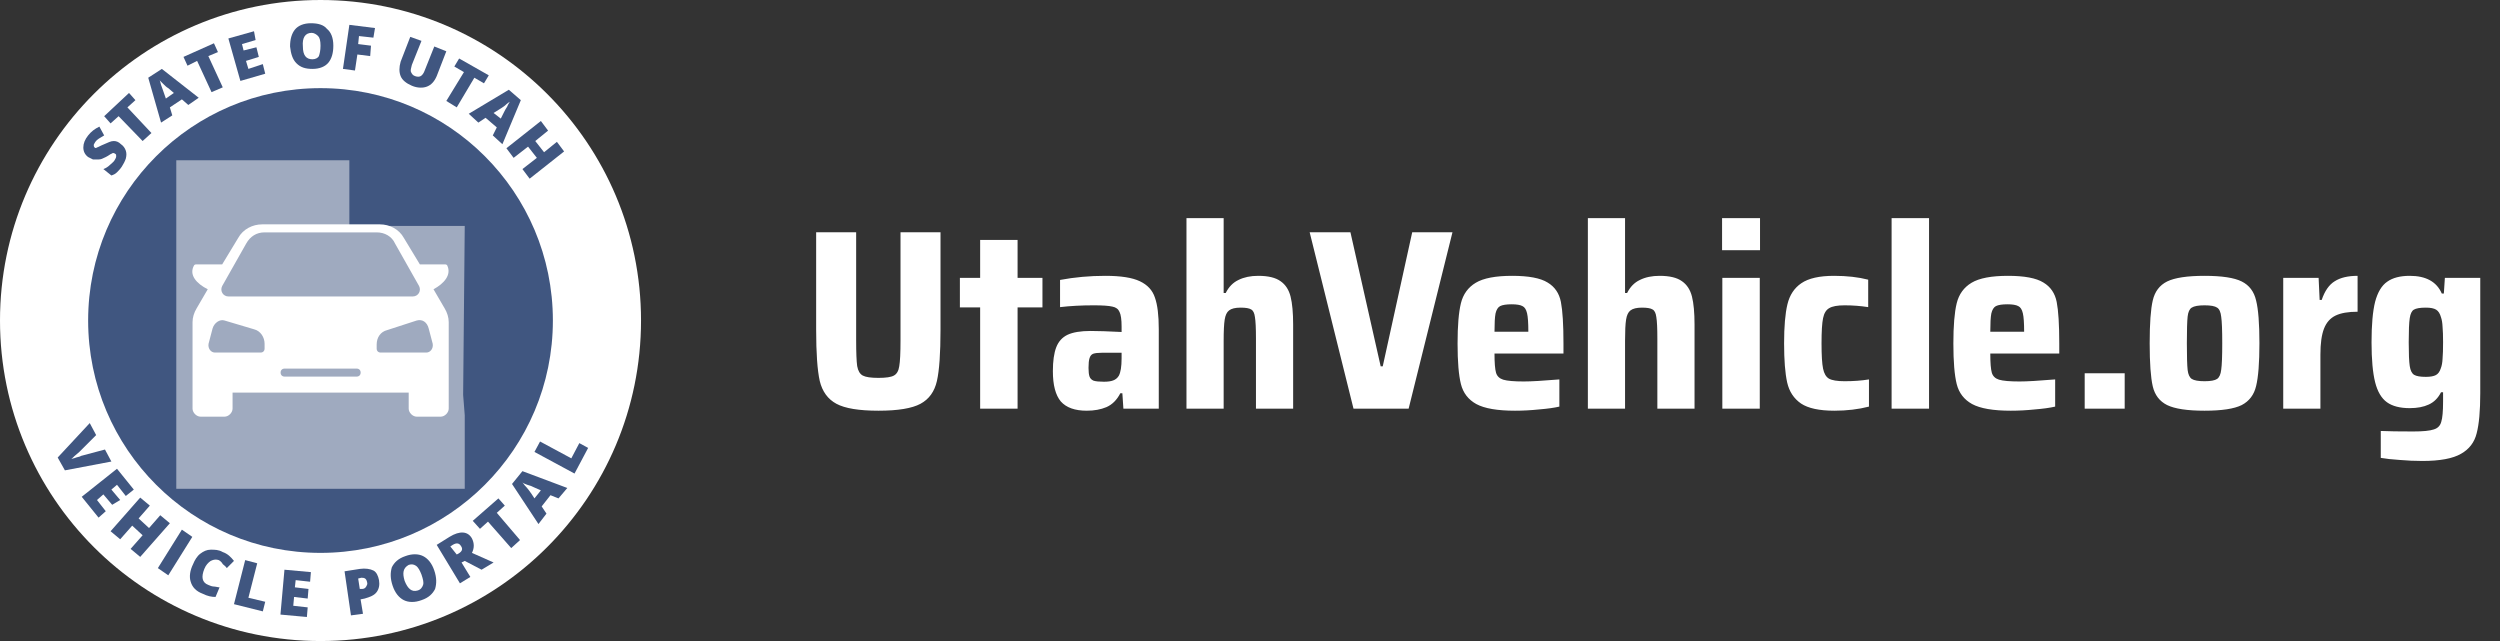 <svg width="312" height="80" viewBox="0 0 312 80" fill="none" xmlns="http://www.w3.org/2000/svg">
<rect x="0" y="0" width="312" height="80" fill="#333333" stroke="none"/>
<g clip-path="url(#clip0_168_4769)">
<path fill-rule="evenodd" clip-rule="evenodd" d="M40 80C17.909 80 0 62.091 0 40C0 17.909 17.909 0 40 0C62.091 0 80 17.909 80 40C80 62.091 62.091 80 40 80Z" fill="white"/>
<path fill-rule="evenodd" clip-rule="evenodd" d="M40 69C23.984 69 11 56.016 11 40C11 23.984 23.984 11 40 11C56.016 11 69 23.984 69 40C69 56.016 56.016 69 40 69Z" fill="#405680"/>
<path d="M22 20V61H58V51.824L57.8 49.286L58 28.2H43.6V20H22Z" fill="#9FAABF"/>
<path d="M55.501 38.5L54.102 36.1C55.401 35.4 56.4 34.3 55.8 33.1C55.7 33 55.6 33 55.6 33H52.403L50.405 29.7C49.806 28.6 48.607 28 47.408 28H32.721C31.522 28 30.323 28.6 29.724 29.7L27.726 33H24.429C24.429 33 24.329 33 24.229 33.1C23.529 34.3 24.529 35.4 25.927 36.1L24.529 38.5C24.229 39 24.029 39.6 24.029 40.2V51C24.029 51.5 24.529 52 25.028 52H28.026C28.525 52 29.024 51.5 29.024 51V49H51.005V51C51.005 51.5 51.504 52 52.004 52H55.001C55.501 52 56 51.5 56 51V40.2C56 39.6 55.8 39 55.501 38.5ZM27.726 35.7L30.723 30.4C31.223 29.5 32.022 29 33.021 29H47.008C48.007 29 48.907 29.5 49.306 30.4L52.303 35.7C52.603 36.3 52.203 37 51.504 37H28.525C27.826 37 27.426 36.3 27.726 35.7ZM33.021 43.5C33.021 43.8 32.821 44 32.521 44H26.826C26.327 44 25.927 43.5 26.027 42.9L26.527 41C26.727 40.3 27.426 39.8 28.026 40L31.722 41.1C32.521 41.3 33.021 42.1 33.021 42.9V43.5ZM44.511 47H35.519C35.219 47 35.019 46.8 35.019 46.5C35.019 46.2 35.219 46 35.519 46H44.511C44.81 46 45.01 46.2 45.01 46.5C45.01 46.8 44.81 47 44.511 47ZM53.203 44H47.508C47.208 44 47.008 43.8 47.008 43.5V43C47.008 42.1 47.508 41.4 48.307 41.2L52.004 40C52.703 39.8 53.303 40.2 53.502 41L54.002 42.9C54.102 43.5 53.702 44 53.203 44Z" fill="white"/>
<path d="M13.1 56.1L13.9 57.6L8.1 58.7L7.2 57.1L11.2 52.8L12 54.3L9.9 56.4C9.4 56.8 9.1 57.1 8.9 57.3C9.1 57.2 9.3 57.2 9.5 57.1C9.8 57 10 57 10.1 56.9L13.1 56.1Z" fill="#405680"/>
<path d="M12.3 64.6L10.2 62L14.6 58.5L16.7 61.1L15.7 61.9L14.6 60.5L13.9 61.1L15 62.4L14 63L12.9 61.7L12.1 62.4L13.2 63.8L12.3 64.6Z" fill="#405680"/>
<path d="M17.5 69.5L16.3 68.5L17.8 66.8L16.5 65.6L15 67.3L13.8 66.3L17.5 62.1L18.7 63.1L17.3 64.7L18.6 65.9L20 64.3L21.2 65.3L17.5 69.5Z" fill="#405680"/>
<path d="M19.7 70.9L22.7 66.1L24 67L21 71.8L19.7 70.9Z" fill="#405680"/>
<path d="M27.3 69.9C27 69.8 26.7 69.8 26.3 70C26 70.2 25.7 70.5 25.5 71C25.1 72 25.2 72.7 26 73C26.2 73.1 26.5 73.2 26.7 73.2C26.9 73.2 27.2 73.3 27.4 73.3L26.9 74.5C26.4 74.5 25.9 74.4 25.3 74.1C24.5 73.8 24 73.3 23.8 72.6C23.6 72 23.7 71.2 24.1 70.4C24.3 69.9 24.6 69.4 25 69.1C25.4 68.8 25.8 68.6 26.3 68.6C26.8 68.6 27.3 68.6 27.8 68.9C28.4 69.1 28.8 69.5 29.2 70L28.3 70.9C28.2 70.7 28 70.6 27.8 70.4C27.7 70.2 27.5 70 27.3 69.9Z" fill="#405680"/>
<path d="M29.2 75.4L30.6 69.9L32.1 70.3L31 74.6L33.1 75.1L32.8 76.3L29.2 75.4Z" fill="#405680"/>
<path d="M38.3 77L35 76.7L35.5 71.1L38.8 71.4L38.7 72.6L36.9 72.4L36.8 73.3L38.5 73.5L38.4 74.7L36.7 74.5L36.6 75.6L38.4 75.8L38.3 77Z" fill="#405680"/>
<path d="M47.3 72.4C47.4 73 47.3 73.5 47 73.9C46.7 74.3 46.2 74.5 45.5 74.7L45 74.8L45.3 76.6L43.8 76.8L43 71.3L44.9 71C45.6 70.9 46.2 71 46.6 71.2C47 71.4 47.2 71.9 47.3 72.4ZM44.9 73.5H45.2C45.4 73.5 45.6 73.4 45.7 73.2C45.8 73 45.9 72.9 45.8 72.6C45.7 72.2 45.5 72.1 45.1 72.1L44.7 72.2L44.9 73.5Z" fill="#405680"/>
<path d="M54.2 71.2C54.5 72.1 54.5 72.8 54.3 73.5C54 74.1 53.5 74.6 52.6 74.9C51.8 75.2 51 75.2 50.4 74.9C49.8 74.6 49.3 74 49 73.1C48.7 72.2 48.7 71.5 48.9 70.8C49.2 70.2 49.7 69.7 50.6 69.4C51.4 69.1 52.2 69.1 52.8 69.4C53.4 69.7 53.9 70.3 54.2 71.2ZM50.5 72.5C50.9 73.5 51.4 73.9 52.1 73.7C52.5 73.6 52.7 73.3 52.8 73C52.9 72.7 52.8 72.3 52.6 71.7C52.4 71.2 52.2 70.8 51.9 70.6C51.6 70.4 51.3 70.4 51 70.5C50.3 70.9 50.2 71.5 50.5 72.5Z" fill="#405680"/>
<path d="M57.6 70.2L58.7 72L57.4 72.8L54.5 68L56.1 67C57.4 66.2 58.4 66.3 58.9 67.2C59.2 67.8 59.2 68.4 58.9 69L61.6 70.2L60.1 71.1L58 70L57.6 70.2ZM57 69.2L57.2 69.1C57.7 68.8 57.8 68.5 57.5 68.1C57.3 67.8 57 67.7 56.5 68L56.2 68.2L57 69.2Z" fill="#405680"/>
<path d="M64.9 67.4L63.8 68.4L60.9 65.1L59.9 66L59 65L62.2 62.2L63 63.1L62 64L64.9 67.4Z" fill="#405680"/>
<path d="M69.7 62.2L68.7 61.8L67.6 63.2L68.2 64.1L67.2 65.4L63.9 60.4L65.2 58.8L70.8 60.9L69.7 62.2ZM67.5 61.2L66.6 60.8C66.4 60.7 66.2 60.6 65.8 60.5C65.5 60.4 65.3 60.3 65.2 60.2C65.3 60.3 65.4 60.5 65.6 60.7C65.8 60.9 66.2 61.4 66.7 62.2L67.5 61.2Z" fill="#405680"/>
<path d="M71.7 59.1L66.7 56.4L67.4 55.1L71.3 57.2L72.3 55.3L73.4 55.9L71.7 59.1Z" fill="#405680"/>
<path d="M15.1 18C15.4 18.2 15.6 18.5 15.7 18.8C15.8 19.1 15.8 19.4 15.7 19.8C15.6 20.1 15.4 20.5 15.2 20.8C15 21.1 14.8 21.3 14.6 21.5C14.4 21.7 14.2 21.8 13.9 21.9L12.9 21.1C13.2 21 13.5 20.8 13.7 20.6C13.9 20.4 14.2 20.2 14.3 20C14.4 19.8 14.5 19.7 14.5 19.5C14.5 19.3 14.5 19.3 14.4 19.2C14.3 19.2 14.3 19.1 14.2 19.1C14.1 19.1 14 19.1 13.9 19.2C13.8 19.2 13.6 19.4 13.2 19.6C12.8 19.8 12.6 19.9 12.3 19.9C12 19.9 11.8 19.9 11.6 19.9C11.4 19.8 11.2 19.7 11 19.6C10.6 19.3 10.4 18.9 10.4 18.4C10.4 17.9 10.6 17.4 11 16.9C11.4 16.4 11.8 16.1 12.4 15.8L13 16.9C12.5 17.2 12.1 17.4 11.9 17.7C11.8 17.9 11.7 18 11.7 18.1C11.7 18.2 11.7 18.3 11.8 18.4C11.9 18.5 12 18.5 12.1 18.4C12.2 18.4 12.5 18.2 13 18C13.5 17.8 13.8 17.6 14.2 17.6C14.5 17.6 14.8 17.7 15.1 18Z" fill="#405680"/>
<path d="M18.9 16.6L17.8 17.6L14.8 14.5L13.8 15.4L13 14.5L16.1 11.6L16.9 12.5L15.9 13.4L18.9 16.6Z" fill="#405680"/>
<path d="M23.5 13.1L22.7 12.4L21.2 13.4L21.5 14.4L20.1 15.3L18.5 9.7L20.2 8.6L24.8 12.2L23.5 13.1ZM21.7 11.6L21 11C20.8 10.9 20.6 10.7 20.4 10.5C20.2 10.3 20 10.1 19.9 10C20 10.1 20 10.3 20.1 10.6C20.2 10.9 20.4 11.4 20.7 12.3L21.7 11.6Z" fill="#405680"/>
<path d="M27.8 10.9L26.4 11.5L24.6 7.6L23.4 8.2L22.9 7.1L26.7 5.4L27.2 6.5L26 7L27.8 10.9Z" fill="#405680"/>
<path d="M33.1 9.2L30 10.1L28.5 4.8L31.7 3.9L31.9 5L30.2 5.5L30.4 6.3L32 5.9L32.3 7.1L30.7 7.6L31 8.6L32.8 8L33.1 9.2Z" fill="#405680"/>
<path d="M41.6 5.7C41.6 6.6 41.4 7.3 41 7.8C40.6 8.3 39.9 8.6 39 8.6C38.1 8.6 37.5 8.4 37 7.9C36.5 7.4 36.3 6.7 36.2 5.8C36.2 4.9 36.4 4.2 36.8 3.7C37.2 3.2 37.9 2.9 38.8 2.9C39.7 2.9 40.4 3.1 40.8 3.6C41.3 4 41.6 4.7 41.6 5.7ZM37.8 5.8C37.8 6.9 38.2 7.4 39 7.4C39.4 7.4 39.7 7.2 39.8 7C39.9 6.7 40 6.3 40 5.7C40 5.1 39.9 4.7 39.7 4.5C39.5 4.3 39.2 4.1 38.9 4.1C38.1 4.1 37.7 4.7 37.8 5.8Z" fill="#405680"/>
<path d="M44.3 8.8L42.8 8.6L43.6 3.1L46.8 3.5L46.6 4.7L44.8 4.5L44.7 5.5L46.3 5.7L46.2 7L44.6 6.8L44.3 8.8Z" fill="#405680"/>
<path d="M55.7 6.4L54.5 9.5C54.2 10.2 53.8 10.6 53.3 10.8C52.8 11 52.1 11 51.4 10.7C50.7 10.4 50.2 10 50 9.5C49.8 9 49.8 8.4 50 7.7L51.2 4.6L52.6 5.1L51.4 8.1C51.3 8.5 51.2 8.8 51.3 9C51.4 9.2 51.5 9.4 51.8 9.5C52.1 9.6 52.3 9.6 52.5 9.5C52.7 9.4 52.9 9.1 53 8.8L54.2 5.8L55.7 6.4Z" fill="#405680"/>
<path d="M57 13.4L55.7 12.6L57.9 9L56.7 8.3L57.3 7.3L61 9.4L60.4 10.4L59.2 9.7L57 13.4Z" fill="#405680"/>
<path d="M61.5 16.9L62 15.9L60.6 14.7L59.7 15.3L58.5 14.2L63.5 11.2L65 12.5L62.7 18L61.5 16.9ZM62.5 14.8L62.9 14C63 13.8 63.1 13.6 63.3 13.3C63.4 13 63.6 12.8 63.6 12.7C63.5 12.8 63.3 12.9 63.1 13.1C62.9 13.3 62.4 13.6 61.6 14.1L62.5 14.8Z" fill="#405680"/>
<path d="M66.1 22.3L65.2 21.1L67 19.7L65.9 18.3L64.1 19.7L63.2 18.5L67.5 15.1L68.4 16.3L66.8 17.6L67.9 19L69.5 17.7L70.4 18.9L66.1 22.3Z" fill="#405680"/>
</g>
<path d="M117.376 28.984V41.144C117.376 44.088 117.227 46.221 116.928 47.544C116.629 48.867 115.947 49.816 114.88 50.392C113.813 50.968 112.064 51.256 109.632 51.256C107.2 51.256 105.451 50.968 104.384 50.392C103.317 49.816 102.624 48.867 102.304 47.544C102.005 46.2 101.856 44.067 101.856 41.144V28.984H106.848V42.456C106.848 44.013 106.891 45.091 106.976 45.688C107.083 46.285 107.317 46.68 107.68 46.872C108.043 47.064 108.693 47.16 109.632 47.16C110.571 47.16 111.211 47.064 111.552 46.872C111.915 46.68 112.139 46.296 112.224 45.72C112.331 45.123 112.384 44.035 112.384 42.456V28.984H117.376ZM122.322 51V38.36H119.794V34.68H122.322V29.944H126.994V34.68H130.098V38.36H126.994V51H122.322ZM135.623 51.256C134.151 51.256 133.074 50.872 132.391 50.104C131.73 49.315 131.399 48.056 131.399 46.328C131.399 45.069 131.538 44.077 131.815 43.352C132.092 42.627 132.562 42.104 133.223 41.784C133.906 41.464 134.866 41.304 136.103 41.304C137.02 41.304 138.311 41.347 139.975 41.432V40.76C139.975 39.885 139.89 39.277 139.719 38.936C139.57 38.573 139.271 38.349 138.823 38.264C138.375 38.157 137.596 38.104 136.487 38.104C134.972 38.104 133.575 38.179 132.295 38.328V34.936C134.108 34.595 135.996 34.424 137.959 34.424C139.879 34.424 141.308 34.648 142.247 35.096C143.207 35.544 143.836 36.227 144.135 37.144C144.455 38.04 144.615 39.352 144.615 41.08V51H140.199L140.071 49.08H139.815C139.388 49.912 138.812 50.488 138.087 50.808C137.383 51.107 136.562 51.256 135.623 51.256ZM137.767 47.64C138.258 47.64 138.642 47.587 138.919 47.48C139.218 47.373 139.452 47.181 139.623 46.904C139.858 46.477 139.975 45.752 139.975 44.728V44.024H137.511C137.02 44.024 136.658 44.067 136.423 44.152C136.21 44.237 136.06 44.419 135.975 44.696C135.89 44.952 135.847 45.357 135.847 45.912C135.847 46.403 135.89 46.765 135.975 47C136.06 47.235 136.231 47.405 136.487 47.512C136.764 47.597 137.191 47.64 137.767 47.64ZM156.744 42.264C156.744 40.963 156.701 40.067 156.616 39.576C156.552 39.064 156.392 38.744 156.136 38.616C155.901 38.467 155.464 38.392 154.824 38.392C154.162 38.392 153.682 38.509 153.384 38.744C153.106 38.957 152.925 39.341 152.84 39.896C152.754 40.429 152.712 41.315 152.712 42.552V51H148.072V27.224H152.712V36.568H152.968C153.352 35.8 153.885 35.256 154.568 34.936C155.25 34.595 156.072 34.424 157.032 34.424C158.269 34.424 159.197 34.648 159.816 35.096C160.434 35.523 160.85 36.163 161.064 37.016C161.277 37.869 161.384 39.032 161.384 40.504V51H156.744V42.264ZM168.917 51L163.445 28.984H168.533L172.309 45.72H172.565L176.245 28.984H181.269L175.797 51H168.917ZM195.121 44.12H186.513C186.513 45.272 186.577 46.072 186.705 46.52C186.833 46.947 187.132 47.235 187.601 47.384C188.092 47.533 188.945 47.608 190.161 47.608C191.078 47.608 192.561 47.523 194.609 47.352V50.744C193.969 50.893 193.126 51.011 192.081 51.096C191.057 51.203 190.054 51.256 189.073 51.256C186.876 51.256 185.265 50.979 184.241 50.424C183.238 49.869 182.598 49.037 182.321 47.928C182.044 46.819 181.905 45.133 181.905 42.872C181.905 40.653 182.044 38.979 182.321 37.848C182.598 36.717 183.217 35.864 184.177 35.288C185.137 34.712 186.652 34.424 188.721 34.424C190.769 34.424 192.241 34.701 193.137 35.256C194.033 35.789 194.588 36.6 194.801 37.688C195.014 38.776 195.121 40.504 195.121 42.872V44.12ZM188.657 37.976C187.996 37.976 187.516 38.051 187.217 38.2C186.94 38.349 186.748 38.659 186.641 39.128C186.556 39.576 186.513 40.333 186.513 41.4H190.737C190.737 40.312 190.684 39.544 190.577 39.096C190.47 38.627 190.278 38.328 190.001 38.2C189.724 38.051 189.276 37.976 188.657 37.976ZM206.838 42.264C206.838 40.963 206.795 40.067 206.71 39.576C206.646 39.064 206.486 38.744 206.23 38.616C205.995 38.467 205.558 38.392 204.918 38.392C204.256 38.392 203.776 38.509 203.478 38.744C203.2 38.957 203.019 39.341 202.934 39.896C202.848 40.429 202.806 41.315 202.806 42.552V51H198.166V27.224H202.806V36.568H203.062C203.446 35.8 203.979 35.256 204.661 34.936C205.344 34.595 206.166 34.424 207.126 34.424C208.363 34.424 209.291 34.648 209.91 35.096C210.528 35.523 210.944 36.163 211.158 37.016C211.371 37.869 211.478 39.032 211.478 40.504V51H206.838V42.264ZM214.915 31.224V27.224H219.651V31.224H214.915ZM214.947 51V34.68H219.619V51H214.947ZM233.247 50.744C231.924 51.085 230.484 51.256 228.927 51.256C227.05 51.256 225.663 50.957 224.767 50.36C223.871 49.741 223.295 48.867 223.039 47.736C222.783 46.584 222.655 44.952 222.655 42.84C222.655 40.749 222.794 39.128 223.071 37.976C223.348 36.824 223.924 35.949 224.799 35.352C225.695 34.733 227.06 34.424 228.895 34.424C230.495 34.424 231.914 34.584 233.151 34.904V38.328C232.191 38.179 231.21 38.104 230.207 38.104C229.311 38.104 228.671 38.221 228.287 38.456C227.903 38.669 227.647 39.085 227.519 39.704C227.391 40.323 227.327 41.368 227.327 42.84C227.327 44.333 227.391 45.389 227.519 46.008C227.647 46.627 227.892 47.043 228.255 47.256C228.639 47.469 229.29 47.576 230.207 47.576C231.316 47.576 232.33 47.501 233.247 47.352V50.744ZM236.072 51V27.224H240.744V51H236.072ZM256.996 44.12H248.388C248.388 45.272 248.452 46.072 248.58 46.52C248.708 46.947 249.007 47.235 249.476 47.384C249.967 47.533 250.82 47.608 252.036 47.608C252.953 47.608 254.436 47.523 256.484 47.352V50.744C255.844 50.893 255.001 51.011 253.956 51.096C252.932 51.203 251.929 51.256 250.948 51.256C248.751 51.256 247.14 50.979 246.116 50.424C245.113 49.869 244.473 49.037 244.196 47.928C243.919 46.819 243.78 45.133 243.78 42.872C243.78 40.653 243.919 38.979 244.196 37.848C244.473 36.717 245.092 35.864 246.052 35.288C247.012 34.712 248.527 34.424 250.596 34.424C252.644 34.424 254.116 34.701 255.012 35.256C255.908 35.789 256.463 36.6 256.676 37.688C256.889 38.776 256.996 40.504 256.996 42.872V44.12ZM250.532 37.976C249.871 37.976 249.391 38.051 249.092 38.2C248.815 38.349 248.623 38.659 248.516 39.128C248.431 39.576 248.388 40.333 248.388 41.4H252.612C252.612 40.312 252.559 39.544 252.452 39.096C252.345 38.627 252.153 38.328 251.876 38.2C251.599 38.051 251.151 37.976 250.532 37.976ZM260.169 51V46.584H265.161V51H260.169ZM275.128 51.256C272.973 51.256 271.416 51.021 270.456 50.552C269.517 50.083 268.92 49.304 268.664 48.216C268.408 47.107 268.28 45.315 268.28 42.84C268.28 40.365 268.408 38.584 268.664 37.496C268.92 36.387 269.517 35.597 270.456 35.128C271.416 34.659 272.973 34.424 275.128 34.424C277.283 34.424 278.829 34.659 279.768 35.128C280.707 35.597 281.304 36.387 281.56 37.496C281.837 38.584 281.976 40.365 281.976 42.84C281.976 45.293 281.837 47.075 281.56 48.184C281.304 49.272 280.707 50.061 279.768 50.552C278.829 51.021 277.283 51.256 275.128 51.256ZM275.128 47.576C275.896 47.576 276.419 47.48 276.696 47.288C276.973 47.096 277.144 46.712 277.208 46.136C277.293 45.56 277.336 44.461 277.336 42.84C277.336 41.219 277.293 40.12 277.208 39.544C277.144 38.947 276.973 38.563 276.696 38.392C276.419 38.2 275.896 38.104 275.128 38.104C274.36 38.104 273.827 38.2 273.528 38.392C273.251 38.563 273.08 38.936 273.016 39.512C272.952 40.088 272.92 41.197 272.92 42.84C272.92 44.483 272.952 45.592 273.016 46.168C273.08 46.723 273.251 47.096 273.528 47.288C273.827 47.48 274.36 47.576 275.128 47.576ZM284.947 34.68H289.363L289.491 37.432H289.747C290.131 36.301 290.675 35.523 291.379 35.096C292.083 34.648 293.032 34.424 294.227 34.424V38.904C293.053 38.904 292.136 39.064 291.475 39.384C290.813 39.704 290.333 40.248 290.035 41.016C289.736 41.784 289.587 42.861 289.587 44.248V51H284.947V34.68ZM302.304 57.528C301.386 57.528 300.437 57.485 299.456 57.4C298.496 57.336 297.717 57.251 297.12 57.144V53.784C298.058 53.827 299.402 53.848 301.152 53.848C302.389 53.848 303.253 53.763 303.744 53.592C304.234 53.443 304.544 53.123 304.672 52.632C304.821 52.163 304.896 51.32 304.896 50.104V48.952H304.64C304.277 49.677 303.765 50.189 303.104 50.488C302.464 50.787 301.674 50.936 300.736 50.936C299.52 50.936 298.57 50.691 297.888 50.2C297.205 49.709 296.714 48.877 296.416 47.704C296.117 46.509 295.968 44.845 295.968 42.712C295.968 40.536 296.117 38.851 296.416 37.656C296.736 36.461 297.237 35.629 297.92 35.16C298.602 34.669 299.541 34.424 300.736 34.424C302.762 34.424 304.096 35.16 304.736 36.632H304.992L305.12 34.68H309.536V49.08C309.536 51.277 309.386 52.941 309.088 54.072C308.81 55.203 308.16 56.056 307.136 56.632C306.112 57.229 304.501 57.528 302.304 57.528ZM302.752 47.032C303.306 47.032 303.722 46.957 304 46.808C304.277 46.659 304.48 46.381 304.608 45.976C304.736 45.656 304.81 45.251 304.832 44.76C304.874 44.269 304.896 43.587 304.896 42.712C304.896 41.901 304.874 41.261 304.832 40.792C304.81 40.301 304.746 39.907 304.64 39.608C304.512 39.139 304.309 38.819 304.032 38.648C303.754 38.477 303.328 38.392 302.752 38.392C302.026 38.392 301.525 38.477 301.248 38.648C300.992 38.797 300.821 39.149 300.736 39.704C300.65 40.259 300.608 41.261 300.608 42.712C300.608 44.141 300.65 45.133 300.736 45.688C300.821 46.243 301.002 46.605 301.28 46.776C301.557 46.947 302.048 47.032 302.752 47.032Z" fill="white"/>
<defs>
<clipPath id="clip0_168_4769">
<rect width="80" height="80" fill="white"/>
</clipPath>
</defs>
</svg>
